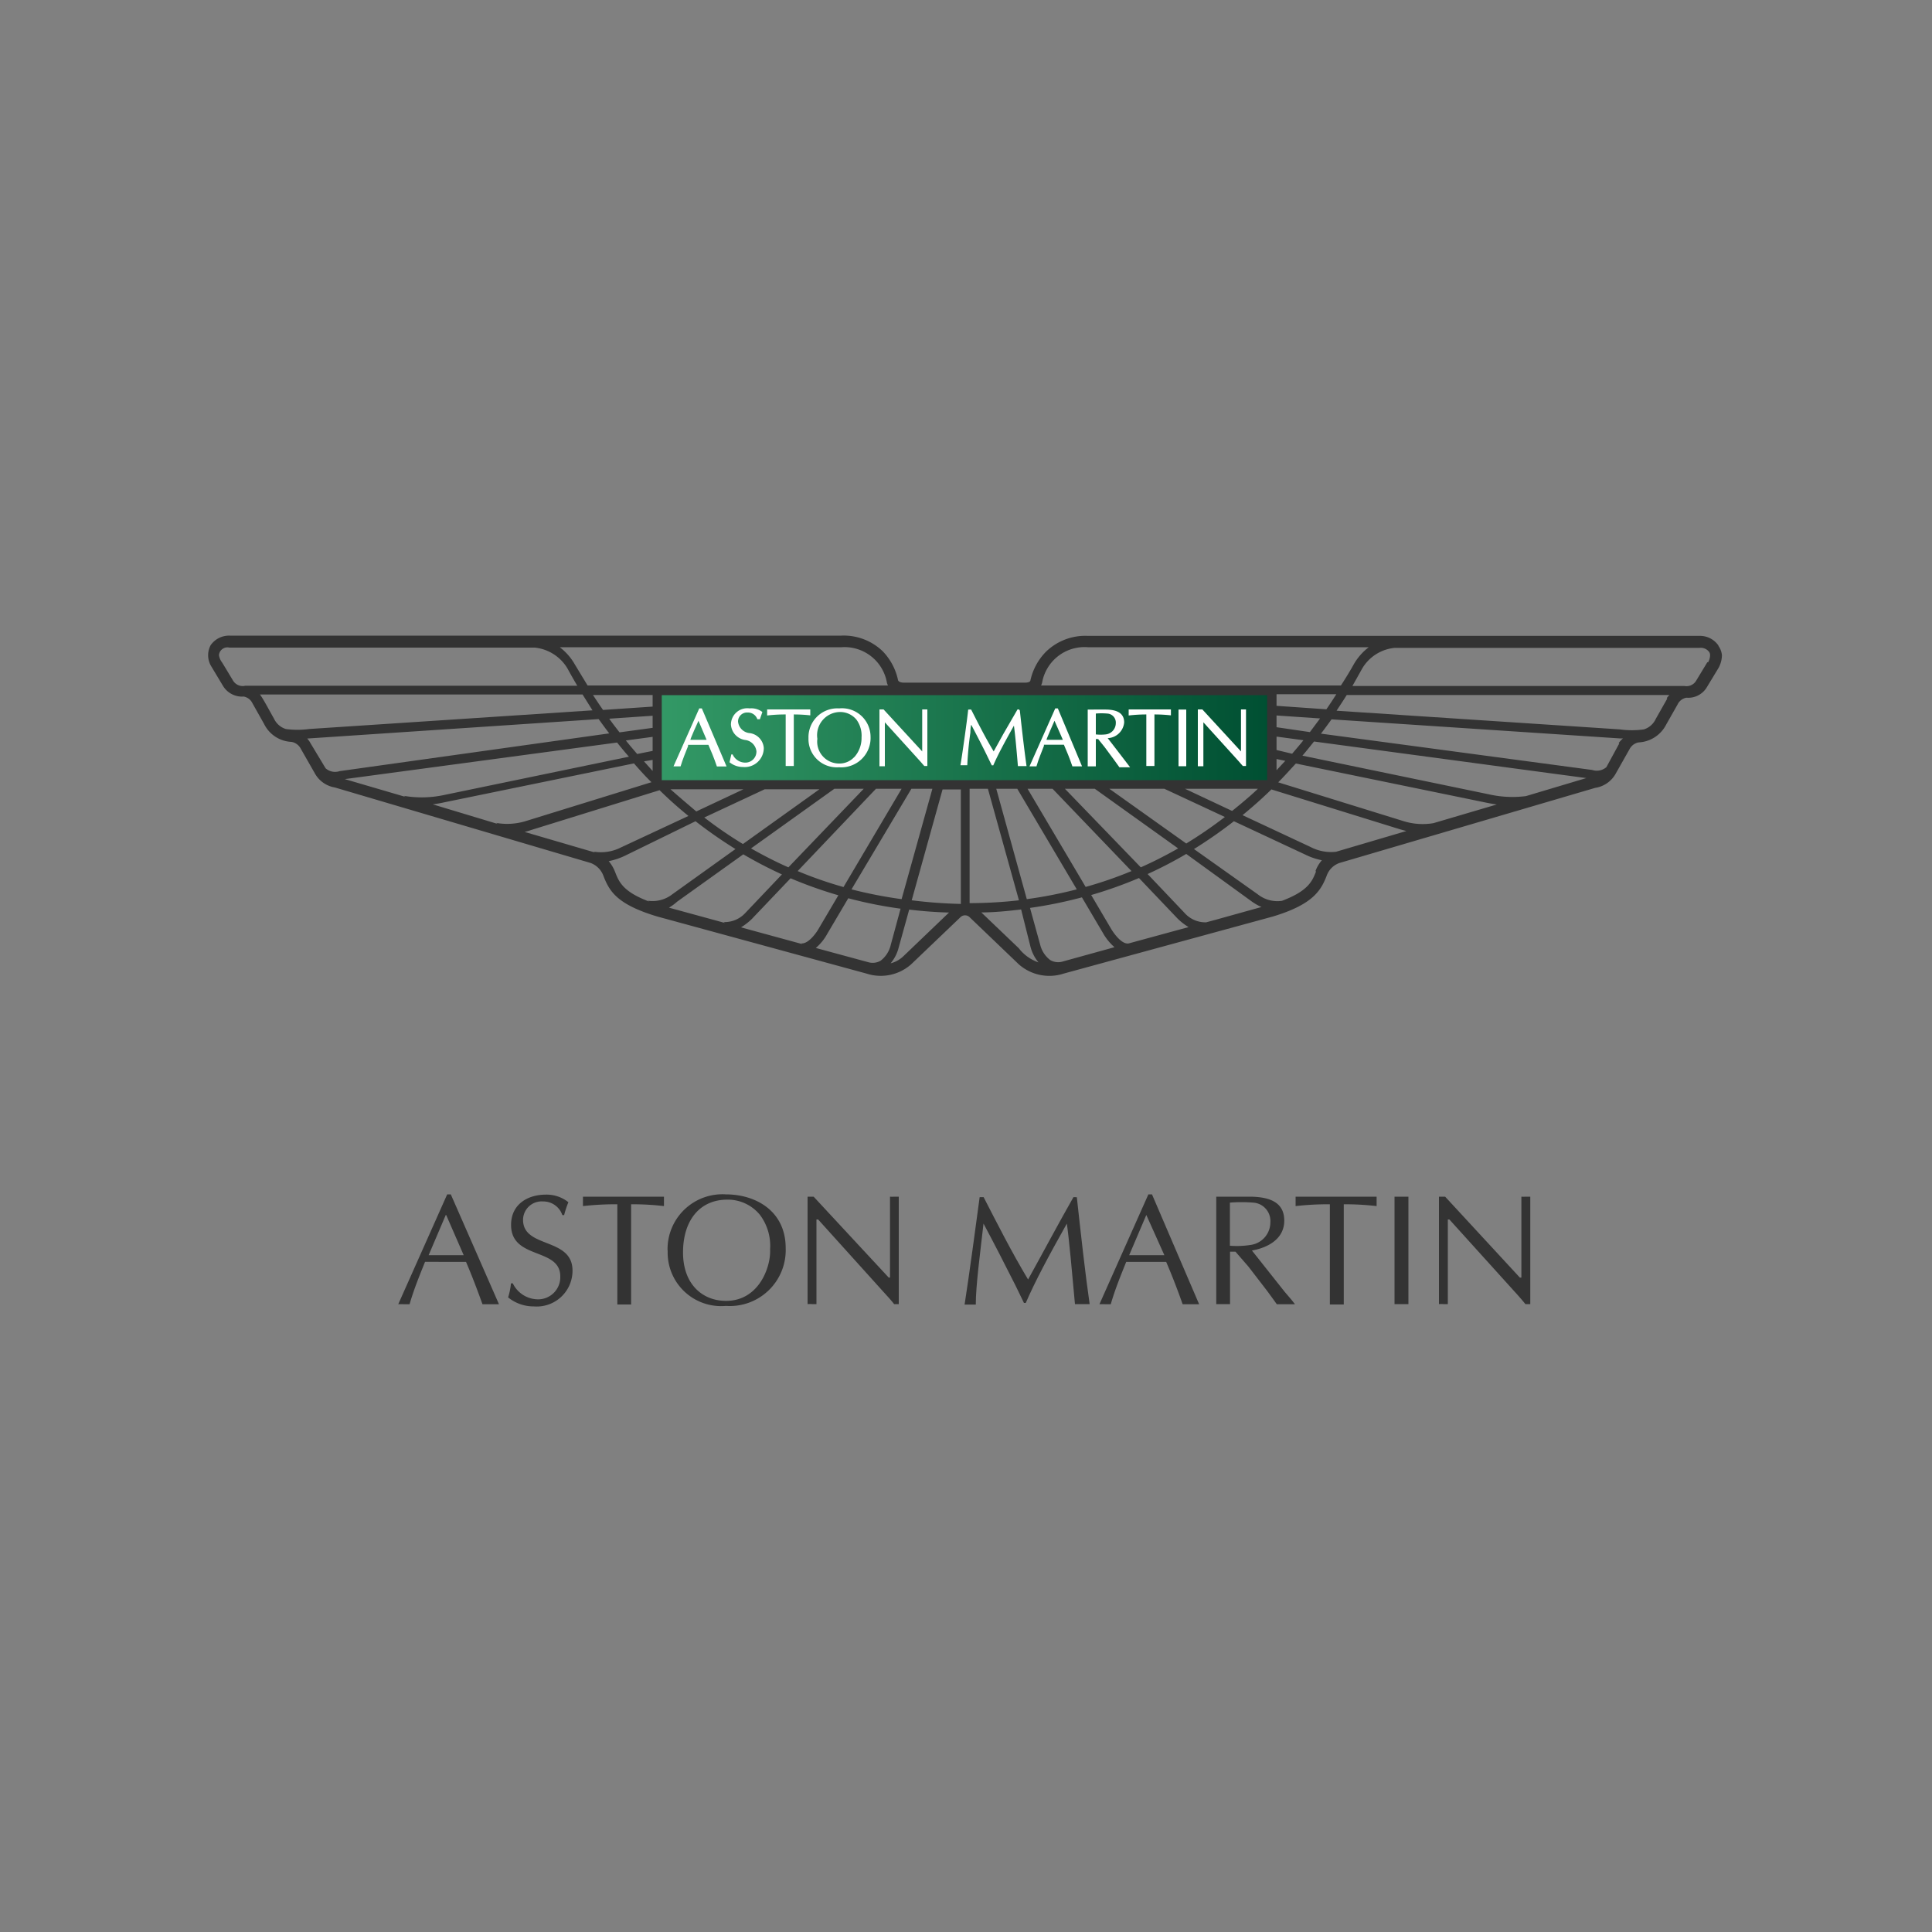 <svg id="Layer_1" data-name="Layer 1" xmlns="http://www.w3.org/2000/svg" xmlns:xlink="http://www.w3.org/1999/xlink" viewBox="0 0 150 150"><rect x="0" y="0" width="150" height="150" fill="#808080" stroke="none"/><defs><style>.cls-1{fill:#333;}.cls-2{fill:url(#linear-gradient);}.cls-3{fill:#fff;}</style><linearGradient id="linear-gradient" x1="51.18" y1="57.31" x2="98.65" y2="57.31" gradientUnits="userSpaceOnUse"><stop offset="0" stop-color="#396"/><stop offset="1" stop-color="#004f32"/></linearGradient></defs><title>Aston Martin</title><path class="cls-1" d="M34.61,94.33l-1.33,3.12H36l-1.36-3.12m4.1,6.93c-0.24,0-.43,0-0.64,0s-0.44,0-.64,0c-0.36-1-.8-2.18-1.28-3.29H33c-0.43,1.07-.87,2.14-1.2,3.29-0.17,0-.3,0-0.45,0a3.9,3.9,0,0,0-.43,0l3.8-8.53H35Z"/><path class="cls-1" d="M39.8,99.61a2.19,2.19,0,0,0,2,1.27,1.72,1.72,0,0,0,1.7-1.78c0-2.27-3.82-1.27-3.82-4,0-1.57,1.25-2.35,2.71-2.35a2.71,2.71,0,0,1,1.74.59,7.2,7.2,0,0,0-.33,1H43.66a1.56,1.56,0,0,0-1.51-1.06,1.44,1.44,0,0,0-1.54,1.43c0,2.24,3.84,1.33,3.84,3.94a2.78,2.78,0,0,1-3,2.78,3.15,3.15,0,0,1-2-.7,5.16,5.16,0,0,0,.22-1.09H39.8"/><path class="cls-1" d="M49,101.28c-0.19,0-.36,0-0.53,0s-0.37,0-.54,0V93.5a22.55,22.55,0,0,0-2.67.14c0-.12,0-0.24,0-0.36s0-.23,0-0.37h6.29c0,0.14,0,.24,0,0.37s0,0.25,0,.36A21,21,0,0,0,49,93.5v7.78"/><path class="cls-1" d="M59,94.32a3.22,3.22,0,0,0-2.53-1.18c-2.15,0-3.44,1.62-3.44,4.1S54.55,101,56.37,101c2.57,0,3.49-2.66,3.42-4A4,4,0,0,0,59,94.32m-7.17,2.77a4.26,4.26,0,0,1,4.52-4.36C58.65,92.73,61,94,61,96.9a4.34,4.34,0,0,1-4.64,4.49A4.15,4.15,0,0,1,51.84,97.09Z"/><path class="cls-1" d="M69.78,101.25H69.42c-0.13-.17-0.38-0.46-0.64-0.74l-5.26-5.83H63.39v6.57c-0.12,0-.24,0-0.35,0a2.73,2.73,0,0,0-.34,0V92.91h0.47L69,99.19H69.1V92.91a2.64,2.64,0,0,0,.34,0c0.11,0,.21,0,0.34,0v8.34"/><path class="cls-1" d="M83.6,92.91c0.33,3,.66,6,1,8.34-0.21,0-.38,0-0.57,0s-0.38,0-.57,0C83.24,98.8,83,96.17,82.83,95c-1.42,2.53-2.46,4.47-3.19,6.16H79.5l-0.67-1.38C78,98.13,77.19,96.55,76.36,95c-0.27,2.38-.6,4.8-0.6,6.29-0.16,0-.29,0-0.43,0s-0.29,0-.44,0c0.32-2,1-7.06,1.17-8.34h0.31c1,1.94,2.15,4.23,3.45,6.39,1.16-2.09,2.28-4.21,3.52-6.39H83.6"/><path class="cls-1" d="M89,94.33l-1.33,3.12H90.4L89,94.33m4.1,6.93c-0.24,0-.43,0-0.64,0s-0.44,0-.64,0c-0.35-1-.8-2.18-1.28-3.29h-3.1c-0.43,1.07-.87,2.14-1.2,3.29-0.17,0-.3,0-0.45,0a4.16,4.16,0,0,0-.43,0l3.8-8.53h0.28Z"/><path class="cls-1" d="M95.5,96.72a6.89,6.89,0,0,0,1.57-.06,1.77,1.77,0,0,0,1.56-1.75,1.43,1.43,0,0,0-1.34-1.54,11.45,11.45,0,0,0-1.8,0v3.35m-1.07-3.81H97c1.88,0,2.71.63,2.71,1.86,0,1.42-1.27,2.1-2.51,2.32l2.52,3.18,0.58,0.68,0.24,0.31c-0.26,0-.48,0-0.71,0s-0.48,0-.7,0c-0.27-.38-0.52-0.72-0.77-1.06l-1.44-1.87-1-1.15H95.5v4.07c-0.19,0-.36,0-0.53,0s-0.37,0-.54,0V92.91Z"/><path class="cls-1" d="M104.33,101.28c-0.19,0-.37,0-0.54,0s-0.36,0-.54,0V93.5a22.51,22.51,0,0,0-2.66.14c0-.12,0-0.24,0-0.36s0-.23,0-0.37h6.29c0,0.14,0,.24,0,0.37s0,0.25,0,.36a21.28,21.28,0,0,0-2.55-.14v7.78"/><path class="cls-1" d="M108.27,92.91c0.18,0,.36,0,0.54,0s0.35,0,.54,0v8.34c-0.19,0-.37,0-0.54,0s-0.36,0-.54,0V92.91"/><path class="cls-1" d="M118.8,101.25h-0.37c-0.13-.17-0.38-0.46-0.63-0.74l-5.27-5.83h-0.12v6.57c-0.12,0-.24,0-0.34,0a2.94,2.94,0,0,0-.35,0V92.91h0.48L118,99.19h0.12V92.91a2.87,2.87,0,0,0,.34,0c0.11,0,.22,0,0.35,0v8.34"/><rect class="cls-2" x="51.18" y="53.87" width="47.48" height="6.89"/><path class="cls-1" d="M132.56,51.41l-0.86,1.42a0.87,0.87,0,0,1-.92.43H105c0.28-.49.53-0.94,0.74-1.32a3.29,3.29,0,0,1,2.55-1.64h23.67a0.81,0.81,0,0,1,.74.32,0.46,0.46,0,0,1,.07.26,1.17,1.17,0,0,1-.16.55m-3.16,2.8-0.9,1.59a1.51,1.51,0,0,1-.92.81,6.73,6.73,0,0,1-1.86,0l-22-1.45c0.28-.43.55-0.83,0.79-1.22h25.05A1.91,1.91,0,0,0,129.4,54.21Zm-3.73,3.49-1,1.84a1.14,1.14,0,0,1-1.1.22l-21.06-2.82c0.29-.38.56-0.75,0.82-1.11l22.37,1.48,0.26,0A1.81,1.81,0,0,0,125.67,57.7Zm-7.25,4.09a8.31,8.31,0,0,1-2.88-.14l-14.47-3c0.32-.37.61-0.74,0.9-1.1l21.14,2.84Zm-7.18,2.1a5,5,0,0,1-2.36-.17h0l-9.69-3c0.48-.48.94-1,1.37-1.46l14.84,3.05s0.33,0.07.76,0.13Zm-7.56,2.22a3.44,3.44,0,0,1-2-.38l-5.26-2.46c0.8-.66,1.55-1.32,2.24-2l10,3.1,0.48,0.13Zm-1.55,1.52c-0.29.75-.6,1.52-2.65,2.29a2.45,2.45,0,0,1-1.87-.5L92.7,65.92a35.33,35.33,0,0,0,3.1-2.16l5.54,2.59a5.14,5.14,0,0,0,1.29.44A2.67,2.67,0,0,0,102.13,67.64Zm-7.76,3.75-0.78.21a2.18,2.18,0,0,1-1.69-.75l-2.85-3a31.91,31.91,0,0,0,3-1.56L97.2,70a4.21,4.21,0,0,0,.74.42Zm-6.8,1.85c-0.54.08-1.16-.81-1.35-1.13l-1.55-2.63a33.35,33.35,0,0,0,3.71-1.32l3,3.15a4.69,4.69,0,0,0,.85.66Zm-5.14,1.41a1.23,1.23,0,0,1-.94-0.12,2.14,2.14,0,0,1-.78-1.19l-0.79-2.86A33.89,33.89,0,0,0,84,69.67l1.64,2.78a4.09,4.09,0,0,0,.89,1.09Zm-3.34-1-2.95-2.82c1,0,2.08-.11,3.09-0.23L80,73.48a3.12,3.12,0,0,0,.63,1.24A3.27,3.27,0,0,1,79.09,73.61Zm-3.86-3.48V61.24h1.42l2.41,8.66A34.94,34.94,0,0,1,75.23,70.12Zm-4.51-.23,2.41-8.66h1.42v8.89A36.63,36.63,0,0,1,70.72,69.89Zm-0.62,4.28a2.21,2.21,0,0,1-1,.56,3.09,3.09,0,0,0,.63-1.25l0.81-2.92c1,0.12,2,.2,3.09.23Zm-1-.84a2.14,2.14,0,0,1-.78,1.2,1.23,1.23,0,0,1-.94.12l-4.09-1.11a3.89,3.89,0,0,0,.89-1.1l1.63-2.76a33.28,33.28,0,0,0,4.06.81Zm-6.86-.09L57.53,72a4.71,4.71,0,0,0,.85-0.66l3-3.15a33.42,33.42,0,0,0,3.71,1.32l-1.54,2.61C63.38,72.43,62.74,73.32,62.2,73.24Zm-6-1.64-4.35-1.19A4,4,0,0,0,52.58,70l5.13-3.67a33.29,33.29,0,0,0,3,1.56l-2.85,3A2.19,2.19,0,0,1,56.18,71.59Zm-5.88-1.66c-2.06-.77-2.36-1.55-2.65-2.29a2.92,2.92,0,0,0-.5-0.85,5.32,5.32,0,0,0,1.3-.44L54,63.76a35.39,35.39,0,0,0,3.1,2.16l-4.9,3.51A2.49,2.49,0,0,1,50.29,69.93Zm-4.21-3.81-5.47-1.6a4.06,4.06,0,0,0,.48-0.14l10-3.1c0.69,0.68,1.44,1.35,2.24,2l-5.25,2.45A3.43,3.43,0,0,1,46.09,66.12Zm-7.56-2.22L33.6,62.45c0.43-.06.74-0.12,0.76-0.13l14.86-3.05c0.42,0.48.88,1,1.36,1.46l-9.7,3A4.92,4.92,0,0,1,38.52,63.89Zm-7.16-2.1-4.71-1.38,21.14-2.84c0.29,0.36.59,0.73,0.92,1.1l-14.48,3A8.26,8.26,0,0,1,31.36,61.79Zm-5.11-2a1.11,1.11,0,0,1-1.09-.22L24.1,57.69a1.62,1.62,0,0,0-.25-0.35l22.63-1.51c0.26,0.36.53,0.73,0.82,1.11ZM22.19,56.6a1.51,1.51,0,0,1-.92-0.81c-0.36-.63-0.85-1.57-1.09-1.87H45.23L46,55.15,24,56.6A6.73,6.73,0,0,1,22.19,56.6ZM19,53.25a0.88,0.88,0,0,1-.92-0.43s-0.79-1.32-.86-1.42A1.17,1.17,0,0,1,17,50.86a0.66,0.66,0,0,1,.81-0.58H41.52a3.35,3.35,0,0,1,2.55,1.64c0.21,0.39.46,0.83,0.75,1.32H19Zm46.33-3A3.34,3.34,0,0,1,68.86,53a1.37,1.37,0,0,0,.08.22H45.62c-0.36-.59-1-1.65-1-1.65a4.41,4.41,0,0,0-1.16-1.32H65.31Zm33.78,4.55v-0.9h4.64c-0.23.37-.49,0.76-0.77,1.17Zm0,1.66V55.55l3.38,0.23-0.79,1.06Zm0,1.77V57.19l2.09,0.28c-0.28.35-.58,0.7-0.88,1.05Zm0,0.7,0.68,0.14-0.68.73V59ZM92,61.24h5.66c-0.58.58-1.94,1.68-2,1.72Zm-5.87,0H90.4l4.7,2.19a33.8,33.8,0,0,1-3,2.06Zm-3.45,0H85l6.47,4.63a32.15,32.15,0,0,1-2.9,1.47Zm-2.9,0h1.94l6.13,6.39a30.85,30.85,0,0,1-3.56,1.23Zm-0.8,0,4.62,7.81a33.54,33.54,0,0,1-3.88.76l-2.37-8.57H79Zm-8.22,0h1.63L70,69.81a34.25,34.25,0,0,1-3.89-.76Zm-2.75,0H70l-4.51,7.63a30.84,30.84,0,0,1-3.56-1.24Zm-3.23,0h2.28l-5.85,6.1c-1-.44-1.95-0.93-2.9-1.47ZM54.06,63s-1.4-1.18-2-1.72h5.66Zm5.31-1.72h4.25l-5.94,4.25a32.54,32.54,0,0,1-3-2.06ZM50.67,59v0.86L50,59.11Zm0-1.79v1.09l-1.2.24c-0.3-.35-0.6-0.7-0.88-1.05Zm0-1.64v0.94l-2.57.35c-0.28-.36-0.55-0.71-0.8-1.06Zm0-.71-3.85.26q-0.42-.6-0.78-1.16h4.63v0.9Zm0.71,5.71h0v-6.6h47v6.6h-47ZM80.91,53a3.34,3.34,0,0,1,3.55-2.75h21.81a4.42,4.42,0,0,0-1.16,1.32c-0.26.47-.58,1-1,1.65H80.83A1.26,1.26,0,0,0,80.91,53Zm52.51-2.88a1.74,1.74,0,0,0-1.49-.75H84.46a4.37,4.37,0,0,0-3.23,1.21A4.55,4.55,0,0,0,80,52.83S80,53,79.58,53h-9.4c-0.4,0-.46-0.18-0.46-0.21a4.58,4.58,0,0,0-1.19-2.23,4.37,4.37,0,0,0-3.23-1.21H17.83a1.74,1.74,0,0,0-1.48.75,1.66,1.66,0,0,0,.08,1.68s0.87,1.45.87,1.45a1.73,1.73,0,0,0,1.62.85,0.94,0.94,0,0,1,.68.52L20.5,56.2a2.49,2.49,0,0,0,2.13,1.4,1,1,0,0,1,.71.51L24.42,60A2.19,2.19,0,0,0,26,61.14L45.85,67a1.68,1.68,0,0,1,1,1c0.47,1.23,1.09,2.23,4.19,3.16l16.24,4.43a3.56,3.56,0,0,0,3.46-.72l3.81-3.64a0.51,0.51,0,0,1,.75,0l3.8,3.64a3.58,3.58,0,0,0,3.48.72l16.24-4.43c3.09-.93,3.73-2,4.18-3.16a1.62,1.62,0,0,1,1-1l19.85-5.83a2.19,2.19,0,0,0,1.59-1.1l1.08-1.91a1,1,0,0,1,.7-0.52,2.54,2.54,0,0,0,2.15-1.4s0.88-1.55.88-1.55a0.93,0.93,0,0,1,.69-0.52,1.68,1.68,0,0,0,1.6-.85l0.88-1.45a2.1,2.1,0,0,0,.27-1A1.45,1.45,0,0,0,133.42,50.15Z"/><path class="cls-3" d="M53.6,57.44c0-.09.56-1.34,0.63-1.48l0.63,1.48H53.6M54.49,55h-0.2l-2,4.5h0.55v0c0.16-.54.38-1.07,0.58-1.57l0-.1H55c0.21,0.48.43,1,.66,1.68v0h0.75Z"/><path class="cls-3" d="M56.63,59.17h0a1.65,1.65,0,0,0,1.06.38,1.48,1.48,0,0,0,1.61-1.48,1.26,1.26,0,0,0-1.08-1.15,1,1,0,0,1-.92-0.9,0.7,0.7,0,0,1,.75-0.7,0.77,0.77,0,0,1,.75.52v0H59l0.19-.56,0,0A1.4,1.4,0,0,0,58.2,55a1.27,1.27,0,0,0-1.45,1.25,1.29,1.29,0,0,0,1.09,1.2,1,1,0,0,1,.89.88,0.86,0.86,0,0,1-.85.88,1.08,1.08,0,0,1-1-.64v0H56.78l-0.14.62"/><path class="cls-3" d="M62.87,55.08H59.56v0.47h0A11.83,11.83,0,0,1,61,55.47v4h0.63v-4a11.55,11.55,0,0,1,1.28.07h0V55.08h0"/><path class="cls-3" d="M66.32,58.78a1.55,1.55,0,0,1-1.17.5,1.7,1.7,0,0,1-1.69-1.92,1.8,1.8,0,0,1,1.75-2.08,1.64,1.64,0,0,1,1.29.6,2.1,2.1,0,0,1,.39,1.37v0.09a2.21,2.21,0,0,1-.56,1.44M65.15,55a2.24,2.24,0,0,0-2.38,2.3,2.2,2.2,0,0,0,2.37,2.27,2.28,2.28,0,0,0,2.45-2.37A2.22,2.22,0,0,0,65.15,55Z"/><path class="cls-3" d="M72,55.08H71.6v3.26h0l-3-3.26H68.28v4.41h0.42V56.08h0l2.72,3,0.34,0.39H72V55.08h0"/><path class="cls-3" d="M79.11,55.08H79L77.89,57l-0.74,1.34c-0.66-1.09-1.24-2.25-1.75-3.25v0H75.17v0c-0.06.65-.43,3.3-0.6,4.32v0h0.53v0a25.34,25.34,0,0,1,.24-2.53s0-.43.07-0.61c0.07,0.14.9,1.72,1.21,2.37L77,59.42h0.12v0c0.36-.84.89-1.81,1.6-3.08,0.11,0.76.24,2.28,0.31,3.14v0h0.67v0c-0.15-1.07-.32-2.48-0.52-4.32v0h0"/><path class="cls-3" d="M81.25,57.44c0-.09.56-1.33,0.62-1.48,0.07,0.14.61,1.39,0.65,1.48H81.25M82.13,55h-0.2l-2,4.5h0.54v0c0.16-.55.38-1.07,0.58-1.59l0-.09h1.55c0.21,0.48.43,1,.66,1.68v0h0.75Z"/><path class="cls-3" d="M85.08,57.06V55.4a4.91,4.91,0,0,1,.88,0,0.7,0.7,0,0,1,.67.76,0.88,0.88,0,0,1-.79.86,3.57,3.57,0,0,1-.76,0M86,57.31a1.34,1.34,0,0,0,1.28-1.22c0-.67-0.48-1-1.46-1H84.45v4.41h0.63V57.38h0.18L85.76,58s0.74,1,.74,1l0.41,0.57h0.83S86.08,57.4,86,57.31Z"/><path class="cls-3" d="M90.94,55.08H87.63v0.47h0A11.62,11.62,0,0,1,89,55.47v4h0.63v-4a11.24,11.24,0,0,1,1.28.07h0V55.08h0"/><rect class="cls-3" x="91.5" y="55.09" width="0.6" height="4.4"/><path class="cls-3" d="M96.35,55.08v3.26h0l-3-3.26H93v4.41h0.43V56.08h0l2.72,3,0.34,0.39h0.25V55.08H96.35"/></svg>
